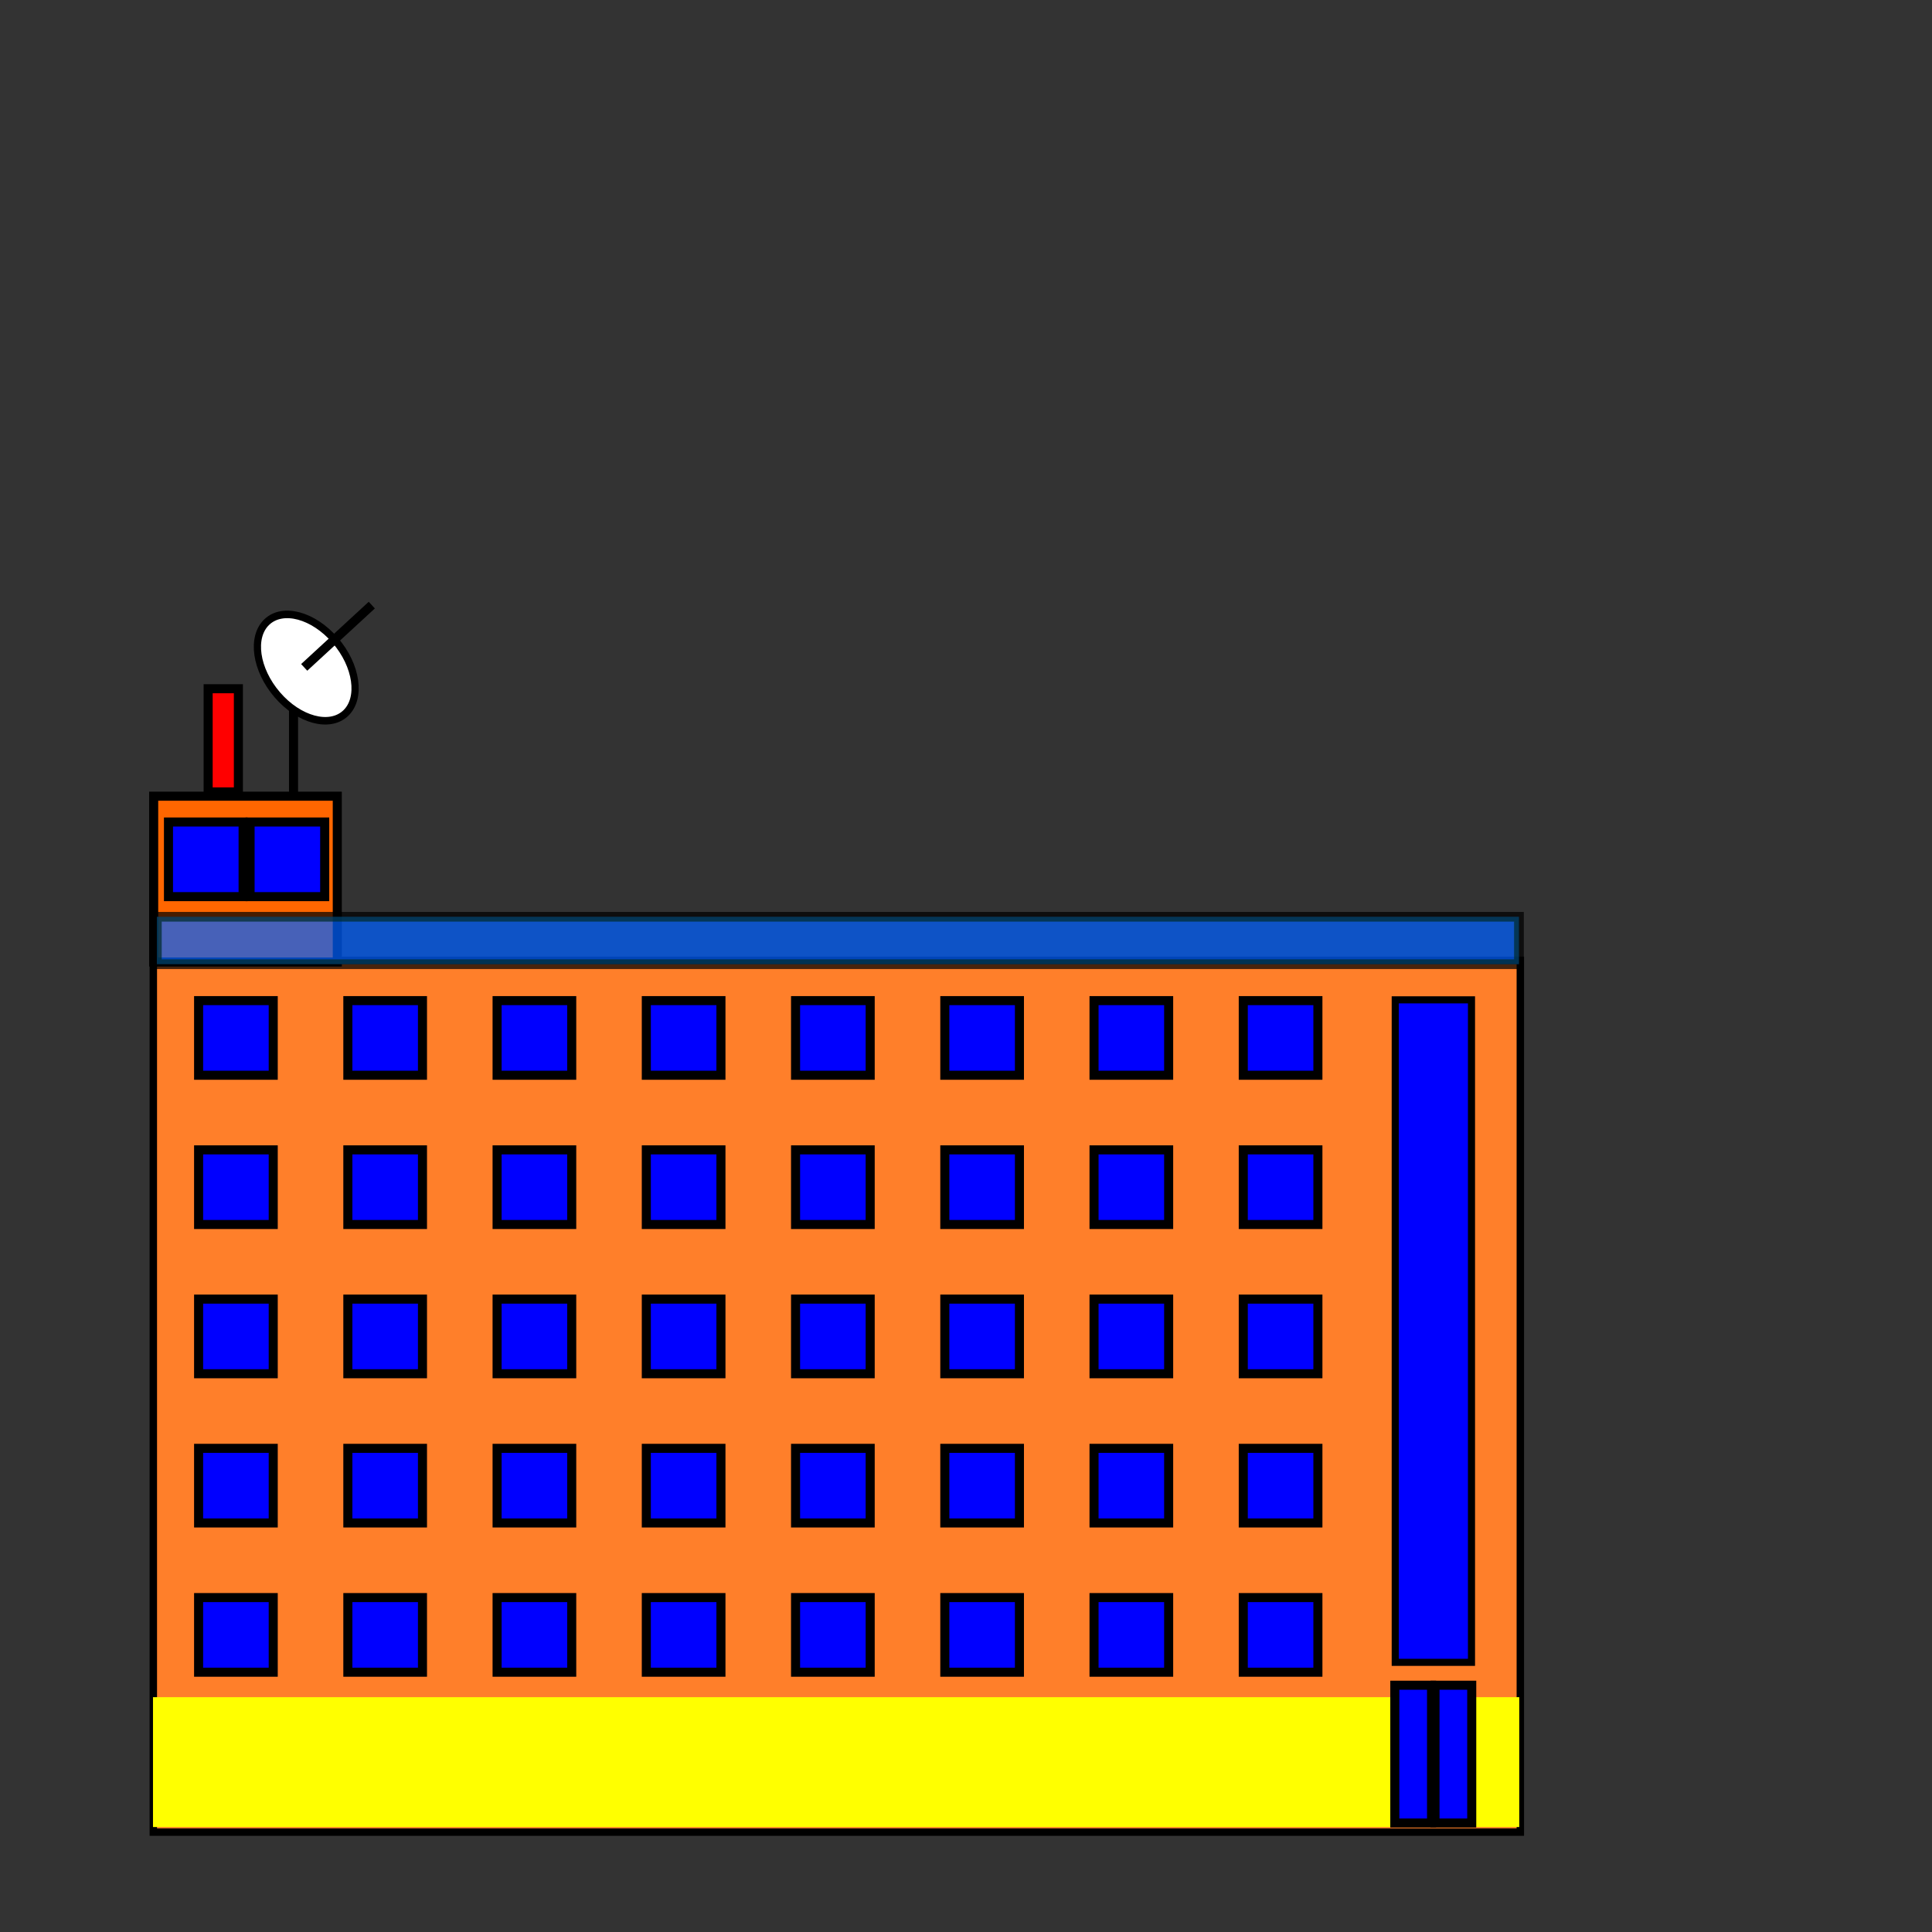 <?xml version="1.0" encoding="UTF-8"?>
<svg version="1.1" viewBox="0 0 64 64" xmlns="http://www.w3.org/2000/svg">
<rect x="0" y="0" width="64" height="64" fill="#333333" stroke="none"/>
<rect x="5.079" y="31.813" width="45.284" height="28.878" rx="0" ry="0" fill="#ff7f2a" stroke="#000" stroke-width=".246"/>
<path d="m41.185 33.147h2.472v2.472h-2.472v-2.472z" fill="#00f" stroke="#000" stroke-width=".3"/>
<path d="m36.241 33.147h2.472v2.472h-2.472v-2.472z" fill="#00f" stroke="#000" stroke-width=".3"/>
<path d="m31.298 33.147h2.472v2.472h-2.472v-2.472z" fill="#00f" stroke="#000" stroke-width=".3"/>
<path d="m26.354 33.147h2.472v2.472h-2.472v-2.472z" fill="#00f" stroke="#000" stroke-width=".3"/>
<path d="m21.41 33.147h2.472v2.472h-2.472v-2.472z" fill="#00f" stroke="#000" stroke-width=".3"/>
<path d="m16.467 33.147h2.472v2.472h-2.472v-2.472z" fill="#00f" stroke="#000" stroke-width=".3"/>
<path d="m11.523 33.147h2.472v2.472h-2.472v-2.472z" fill="#00f" stroke="#000" stroke-width=".3"/>
<path d="m6.579 33.147h2.472v2.472h-2.472v-2.472z" fill="#00f" stroke="#000" stroke-width=".3"/>
<path d="m41.185 38.091h2.472v2.472h-2.472v-2.472z" fill="#00f" stroke="#000" stroke-width=".3"/>
<path d="m36.241 38.091h2.472v2.472h-2.472v-2.472z" fill="#00f" stroke="#000" stroke-width=".3"/>
<path d="m31.298 38.091h2.472v2.472h-2.472v-2.472z" fill="#00f" stroke="#000" stroke-width=".3"/>
<path d="m26.354 38.091h2.472v2.472h-2.472v-2.472z" fill="#00f" stroke="#000" stroke-width=".3"/>
<path d="m21.41 38.091h2.472v2.472h-2.472v-2.472z" fill="#00f" stroke="#000" stroke-width=".3"/>
<path d="m16.467 38.091h2.472v2.472h-2.472v-2.472z" fill="#00f" stroke="#000" stroke-width=".3"/>
<path d="m11.523 38.091h2.472v2.472h-2.472v-2.472z" fill="#00f" stroke="#000" stroke-width=".3"/>
<path d="m6.579 38.091h2.472v2.472h-2.472v-2.472z" fill="#00f" stroke="#000" stroke-width=".3"/>
<path d="m41.185 43.035h2.472v2.472h-2.472v-2.472z" fill="#00f" stroke="#000" stroke-width=".3"/>
<path d="m36.241 43.035h2.472v2.472h-2.472v-2.472z" fill="#00f" stroke="#000" stroke-width=".3"/>
<path d="m31.298 43.035h2.472v2.472h-2.472v-2.472z" fill="#00f" stroke="#000" stroke-width=".3"/>
<path d="m26.354 43.035h2.472v2.472h-2.472v-2.472z" fill="#00f" stroke="#000" stroke-width=".3"/>
<path d="m21.41 43.035h2.472v2.472h-2.472v-2.472z" fill="#00f" stroke="#000" stroke-width=".3"/>
<path d="m16.467 43.035h2.472v2.472h-2.472v-2.472z" fill="#00f" stroke="#000" stroke-width=".3"/>
<path d="m11.523 43.035h2.472v2.472h-2.472v-2.472z" fill="#00f" stroke="#000" stroke-width=".3"/>
<path d="m6.579 43.035h2.472v2.472h-2.472v-2.472z" fill="#00f" stroke="#000" stroke-width=".3"/>
<path d="m41.185 47.978h2.472v2.472h-2.472v-2.472z" fill="#00f" stroke="#000" stroke-width=".3"/>
<path d="m36.241 47.978h2.472v2.472h-2.472v-2.472z" fill="#00f" stroke="#000" stroke-width=".3"/>
<path d="m31.298 47.978h2.472v2.472h-2.472v-2.472z" fill="#00f" stroke="#000" stroke-width=".3"/>
<path d="m26.354 47.978h2.472v2.472h-2.472v-2.472z" fill="#00f" stroke="#000" stroke-width=".3"/>
<path d="m21.41 47.978h2.472v2.472h-2.472v-2.472z" fill="#00f" stroke="#000" stroke-width=".3"/>
<path d="m16.467 47.978h2.472v2.472h-2.472v-2.472z" fill="#00f" stroke="#000" stroke-width=".3"/>
<path d="m11.523 47.978h2.472v2.472h-2.472v-2.472z" fill="#00f" stroke="#000" stroke-width=".3"/>
<path d="m6.579 47.978h2.472v2.472h-2.472v-2.472z" fill="#00f" stroke="#000" stroke-width=".3"/>
<path d="m41.185 52.922h2.472v2.472h-2.472v-2.472z" fill="#00f" stroke="#000" stroke-width=".3"/>
<path d="m36.241 52.922h2.472v2.472h-2.472v-2.472z" fill="#00f" stroke="#000" stroke-width=".3"/>
<path d="m31.298 52.922h2.472v2.472h-2.472v-2.472z" fill="#00f" stroke="#000" stroke-width=".3"/>
<path d="m26.354 52.922h2.472v2.472h-2.472v-2.472z" fill="#00f" stroke="#000" stroke-width=".3"/>
<path d="m21.41 52.922h2.472v2.472h-2.472v-2.472z" fill="#00f" stroke="#000" stroke-width=".3"/>
<path d="m16.467 52.922h2.472v2.472h-2.472v-2.472z" fill="#00f" stroke="#000" stroke-width=".3"/>
<path d="m11.523 52.922h2.472v2.472h-2.472v-2.472z" fill="#00f" stroke="#000" stroke-width=".3"/>
<path d="m6.579 52.922h2.472v2.472h-2.472v-2.472z" fill="#00f" stroke="#000" stroke-width=".3"/>
<path d="m46.219 33.121h2.526v21.946h-2.526v-21.946z" fill="#00f" stroke="#000" stroke-width=".235"/>
<rect x="5.068" y="56.221" width="45.259" height="4.302" fill="#ff0"/>
<rect x="47.536" y="55.825" width="1.217" height="4.565" ry="0" fill="#00f" stroke="#000" stroke-width=".3"/>
<rect x="46.205" y="55.825" width="1.217" height="4.565" ry="0" fill="#00f" stroke="#000" stroke-width=".3"/>
<rect x="5.091" y="26.375" width="6.082" height="5.493" fill="#f60" stroke="#000" stroke-width=".3"/>
<rect x="6.895" y="22.815" width="1.002" height="3.418" fill="#f00" stroke="#000" stroke-width=".3"/>
<path d="m9.724 26.292v-3.889" fill="none" stroke="#000" stroke-width=".3"/>
<ellipse transform="matrix(.653 .758 -.728 .685 0 0)" cx="23.069" cy="6.757" rx="1.996" ry="1.317" fill="#fff" stroke="#000" stroke-width=".244"/>
<path d="m10.077 22.108 2.239-2.063" fill="none" stroke="#000" stroke-width=".3"/>
<g transform="translate(0 14.973)" fill="#00f" stroke="#000" stroke-width=".3">
<path d="m5.581 12.257h2.472v2.472h-2.472v-2.472z"/>
<path d="m8.284 12.257h2.472v2.472h-2.472v-2.472z"/>
</g>
<rect x="5.196" y="30.369" width="45.121" height="1.571" fill="#00f" opacity=".62" stroke="#000" stroke-width=".32"/>
<rect x="5.196" y="30.369" width="45.121" height="1.571" fill="#0ff" opacity=".27" stroke="#000" stroke-width=".32"/>
</svg>
